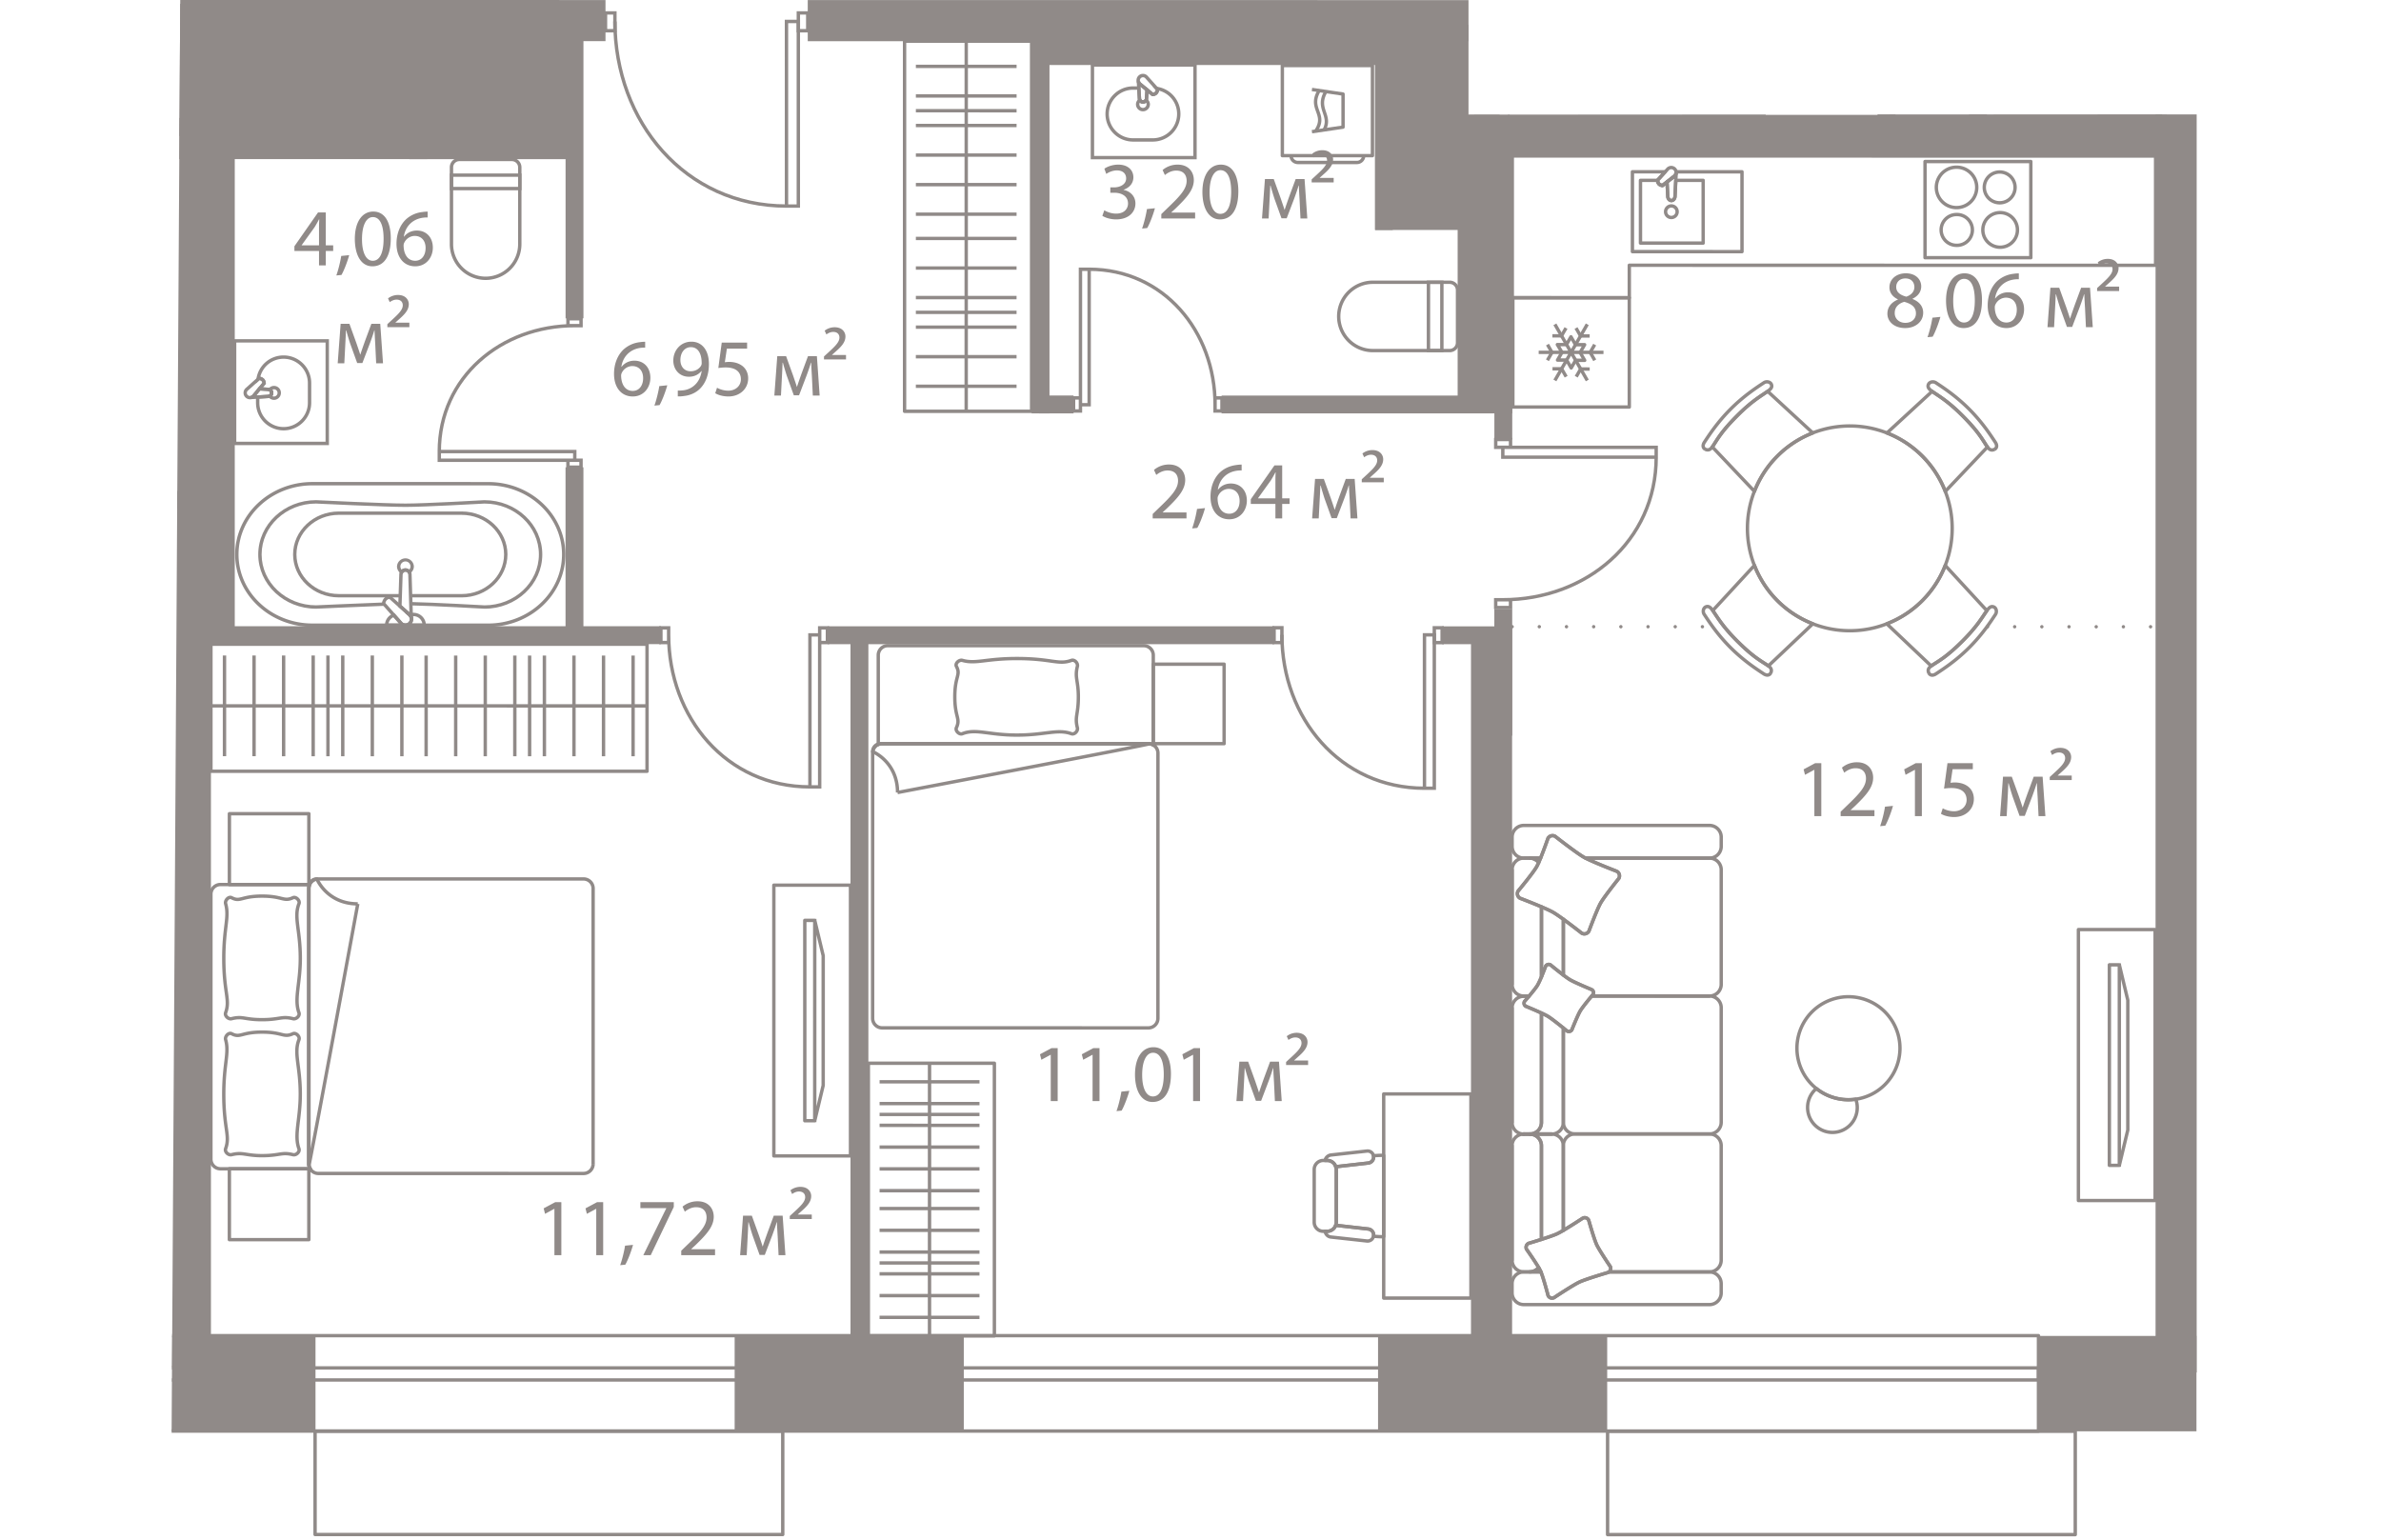 <svg version="1.1" xmlns="http://www.w3.org/2000/svg" xmlns:xlink="http://www.w3.org/1999/xlink" viewBox="346.761 146.654 150.031 113.287" width="883" height="571"><path d="m347.444 146.654-.683 113.287c50.01-.03 100.02-.058 150.031-.087l-.36-104.784-54.201.033v-8.441l-94.787-.008Z" fill="none"></path><path fill="none" d="m348.971 149.68-.008 95.258 69.295.006 25.964.002 50.54.004.008-87.994-50.54-.004v-7.265l-95.259-.008z"></path><clipPath id="a"><path d="m347.444 146.654-.683 113.287c50.01-.03 100.02-.058 150.031-.087l-.36-104.784-54.201.033v-8.441l-94.787-.008Z" fill="none"></path></clipPath><g clip-path="url(#a)"><g data-name="Окна" fill="none" stroke="#908a88" stroke-linecap="round" stroke-linejoin="round" stroke-width=".25"><path d="M23.826 244.93h460.343v7.02H23.826z"></path><path d="M23.826 247.302h460.343v.888H23.826zm333.539 4.656h34.41v7.604h-34.41zm95.1.008h34.41v7.604h-34.41z"></path></g><path fill="none" stroke="#908a88" stroke-dasharray="0 0 0 0 0 0 0 2" stroke-linecap="round" stroke-linejoin="round" stroke-width=".249" d="m480.416 192.769 12.338.001m-47.313-.004 14.962.001" data-name="Пунктир"></path><g data-name="СУ" fill="#908a88"><path d="M372.552 158.968v5.652a2.64 2.64 0 0 1-2.639 2.636 2.64 2.64 0 0 1-2.638-2.637v-5.652c0-.389.316-.704.703-.704h3.87c.388 0 .704.316.704.705Zm-5.027 5.651a2.39 2.39 0 0 0 2.387 2.387 2.39 2.39 0 0 0 2.39-2.386v-5.652a.454.454 0 0 0-.454-.455h-3.87a.454.454 0 0 0-.453.454v5.652Z"></path><path d="M372.552 159.416v1.238h-5.277v-1.238h5.277Zm-.25.988v-.738h-4.777v.737h4.776Zm69.247 7.597v3.87a.705.705 0 0 1-.705.703h-5.652a2.64 2.64 0 0 1-2.636-2.638 2.64 2.64 0 0 1 2.637-2.639h5.652c.389 0 .704.316.704.704Zm-8.743 1.933a2.39 2.39 0 0 0 2.386 2.39h5.652c.25 0 .455-.203.455-.454v-3.869a.455.455 0 0 0-.454-.453h-5.653a2.39 2.39 0 0 0-2.386 2.386Z"></path><path d="M440.396 167.297v5.277h-1.237v-5.277h1.237Zm-.25 5.027v-4.777h-.737v4.777h.736Zm-93.369-8.178-.001 12.936c0 3.132-2.392 5.681-5.332 5.68s-5.33-2.548-5.33-5.681l.002-12.936c0-3.134 2.39-5.682 5.33-5.682s5.331 2.55 5.33 5.683Zm-10.412 12.935c0 2.995 2.278 5.432 5.08 5.432 2.8 0 5.08-2.436 5.08-5.431l.002-12.936c0-2.996-2.28-5.433-5.08-5.433-2.802 0-5.081 2.437-5.081 5.432l-.001 12.936Z"></path><path d="M346.775 170.237c0 .17-.075.325-.21.438l-1.464 1.294-.053-.005a.726.726 0 0 1-.413-.184.617.617 0 0 1-.167-.406l-.001-.048 1.297-1.456a.568.568 0 0 1 .436-.209c.317 0 .575.259.575.576Zm-1.754 1.47 1.38-1.222a.32.32 0 0 0 .124-.248.325.325 0 0 0-.325-.326.316.316 0 0 0-.246.121l-1.232 1.383c.01.05.03.13.09.188a.45.45 0 0 0 .21.103Z"></path><path d="M346.776 168.724v3.017h-.125a.908.908 0 0 1-.854-.618l-.028-.079.632-.559a.32.32 0 0 0 .124-.248.325.325 0 0 0-.325-.326.32.32 0 0 0-.242.118l-.22.258v-.65c0-.504.41-.913.913-.913h.125Zm-.25 1.039v-.777a.664.664 0 0 0-.538.65v.068a.573.573 0 0 1 .538.06v-.001Zm0 1.716v-.77l-.462.408a.66.66 0 0 0 .462.362Zm29.257 15.971c0 2.94-2.55 5.33-5.682 5.33h-12.937c-3.133-.001-5.681-2.392-5.681-5.332s2.55-5.33 5.682-5.33l12.936.001c3.133 0 5.682 2.392 5.682 5.331Zm-24.05-.002c0 2.802 2.436 5.081 5.431 5.081l12.937.001c2.995 0 5.431-2.278 5.432-5.08s-2.437-5.08-5.432-5.08l-12.936-.002c-2.995 0-5.432 2.279-5.432 5.08Z"></path><path d="M374.083 187.45c0 2.202-1.908 3.994-4.254 3.993-.044-.002-3.72-.211-5.424-.244l.004-.25c1.71.033 5.39.242 5.427.244 2.201 0 3.997-1.678 3.997-3.743s-1.795-3.744-4.003-3.744c-.036.003-4.367.248-5.816.248-1.503 0-6.532-.246-6.583-.249-2.202 0-3.999 1.679-3.999 3.743s1.797 3.744 4.005 3.744c.025-.001 3.079-.14 4.975-.209l.01.25c-1.896.069-4.95.208-4.98.21-2.351 0-4.26-1.792-4.26-3.995s1.91-3.993 4.255-3.993c.057.003 5.08.249 6.577.25 1.44 0 5.765-.246 5.809-.249 2.353 0 4.26 1.792 4.26 3.994Z"></path><path d="M371.52 187.45c0 1.744-1.51 3.162-3.367 3.162h-3.765v-.25h3.765c1.72 0 3.118-1.306 3.118-2.912s-1.398-2.912-3.117-2.912l-9.043-.001c-1.719 0-3.116 1.306-3.116 2.912s1.397 2.912 3.115 2.912h4.527v.25h-4.527c-1.856 0-3.366-1.419-3.365-3.162s1.51-3.162 3.366-3.162h9.043c1.856 0 3.367 1.42 3.367 3.163Z"></path><path d="M364.634 188.334a.609.609 0 0 1-.286.511l-.102.067-.069-.1a.202.202 0 0 0-.163-.092.201.201 0 0 0-.164.092l-.07.1-.101-.067a.609.609 0 0 1-.286-.512.621.621 0 0 1 1.241 0Zm-.344.235a.347.347 0 0 0 .094-.235.37.37 0 0 0-.741 0c0 .087.033.169.094.235a.437.437 0 0 1 .553 0Zm.295 3.635a.577.577 0 0 1-.576.575.563.563 0 0 1-.438-.211l-1.294-1.463.005-.053a.715.715 0 0 1 .184-.413c.16-.16.38-.167.406-.168h.048l1.456 1.297a.565.565 0 0 1 .209.436Zm-2.046-1.18 1.222 1.38a.32.32 0 0 0 .248.125c.18 0 .326-.146.326-.325a.316.316 0 0 0-.121-.246l-1.383-1.232a.355.355 0 0 0-.188.09.435.435 0 0 0-.104.209Z"></path><path d="M365.521 192.655v.125h-3.016v-.125a.91.91 0 0 1 .617-.855l.08-.027.559.632a.32.32 0 0 0 .248.124c.18 0 .326-.146.326-.325a.315.315 0 0 0-.118-.242l-.26-.22h.652c.503 0 .912.41.912.913Zm-1.038-.125h.777a.664.664 0 0 0-.65-.538h-.067a.582.582 0 0 1-.06.538Zm-1.715 0h.77l-.41-.462a.66.66 0 0 0-.36.462Z"></path><path d="m364.568 192.132-.248.024a.322.322 0 0 0-.106-.198l-.734-.654.079-2.382a.455.455 0 0 1 .91.004l.1 3.206Zm-.835-.937.572.51-.086-2.775c0-.117-.092-.21-.205-.21s-.205.093-.205.206l-.076 2.27Zm-5.348-19.585v7.797h-7.067l.001-7.797h7.066Zm-.25 7.547v-7.297h-6.566v7.296h6.566Z"></path><path d="M357.083 174.838v1.452a2.036 2.036 0 0 1-2.034 2.033 2.036 2.036 0 0 1-2.033-2.034v-.537l.885-.054c.083 0 .143-.06.143-.135a.135.135 0 0 0-.135-.135l-.886-.056.463-.557a.242.242 0 0 0-.062-.125.311.311 0 0 0-.138-.07l-.291.264.05-.345a2.016 2.016 0 0 1 2.004-1.735c1.123 0 2.035.912 2.034 2.034Zm-3.817 1.451c0 .984.8 1.784 1.783 1.784s1.784-.8 1.784-1.784v-1.451c0-.984-.8-1.784-1.784-1.784-.817 0-1.51.544-1.715 1.32a.554.554 0 0 1 .267.14.51.51 0 0 1 .14.339v.046l-.212.254.387.025a.385.385 0 0 1-.008.77l-.642.039v.302Z"></path><path d="M354.853 175.563a.516.516 0 0 1-.516.515.508.508 0 0 1-.409-.214l-.086-.116.128-.068a.133.133 0 0 0 .001-.233l-.13-.068.087-.118a.51.51 0 0 1 .925.302Zm-.639.231c.033.02.074.034.123.034a.266.266 0 0 0 .266-.265.265.265 0 0 0-.266-.264.238.238 0 0 0-.122.033c.1.132.1.332 0 .462Z"></path><path d="M354.294 175.563a.386.386 0 0 1-.385.385l-1.263.076-.032-.247a.231.231 0 0 0 .134-.074l.472-.57.693.045c.21.002.381.174.381.385Zm-1.26.188.867-.053c.083 0 .143-.06.143-.135a.135.135 0 0 0-.135-.135h-.008l-.57-.036-.296.359Z"></path><path d="m353.74 174.899-.798.963a.475.475 0 1 1-.668-.669l.93-.836.054.005a.6.6 0 0 1 .343.151c.135.134.14.32.14.34v.046Zm-1.394.66c0 .127.103.23.23.23a.226.226 0 0 0 .172-.085l.738-.89a.242.242 0 0 0-.062-.124.307.307 0 0 0-.138-.07l-.85.763a.227.227 0 0 0-.09.176Zm69.886-24.249v7.067h-7.797l.001-7.067h7.796Zm-.25 6.817v-6.566l-7.296-.001v6.567h7.295Z"></path><path d="M421.038 155.041a2.036 2.036 0 0 1-2.034 2.034h-1.451c-1.122 0-2.034-.912-2.034-2.034s.912-2.034 2.034-2.034h.538l.053.886c0 .082.06.143.136.143.074 0 .134-.06.134-.135l.056-.886.558.462a.24.24 0 0 0 .124-.06.301.301 0 0 0 .07-.138l-.264-.293.345.051a2.016 2.016 0 0 1 1.735 2.004Zm-5.27 0c0 .983.801 1.784 1.785 1.784h1.45c.984 0 1.785-.8 1.785-1.784 0-.817-.544-1.51-1.32-1.715a.559.559 0 0 1-.139.268.516.516 0 0 1-.34.138h-.045l-.255-.21-.025.386v.001a.386.386 0 0 1-.77-.008l-.04-.643h-.301c-.983 0-1.784.8-1.784 1.783Z"></path><path d="M418.793 154.33a.515.515 0 1 1-1.03 0c0-.16.079-.31.215-.41l.116-.086.068.128a.132.132 0 0 0 .118.074.133.133 0 0 0 .116-.074l.068-.128.116.087c.136.1.213.25.213.408Zm-.78 0a.265.265 0 0 0 .53 0 .246.246 0 0 0-.033-.123.38.38 0 0 1-.462-.001.24.24 0 0 0-.034.123Z"></path><path d="m418.708 153.213-.044.692a.385.385 0 0 1-.77-.004l-.076-1.264.247-.032a.23.23 0 0 0 .073.135l.57.473Zm-.616-.186.052.866c0 .082.06.143.136.143.074 0 .134-.06.134-.135v-.008l.037-.569-.359-.297Z"></path><path d="m419.485 153.197-.005.054a.591.591 0 0 1-.15.342.52.52 0 0 1-.34.14h-.046l-.965-.8a.476.476 0 1 1 .67-.668l.836.932Zm-.457.28a.255.255 0 0 0 .125-.06.31.31 0 0 0 .069-.139l-.763-.85a.23.23 0 0 0-.176-.09.23.23 0 0 0-.23.23c0 .089.054.147.085.173l.89.736Z"></path></g><g data-name="Двери" fill="none" stroke="#908a88" stroke-miterlimit="10" stroke-width=".25"><path d="M379.426 148.232c-.001 7.376 5.17 13.583 12.624 13.583m0-13.583h.872v13.583h-.871z"></path><path d="M378.734 147.604h.692v1.311h-.692zm14.189.001h.691v1.311h-.691zm-16.45 23.01c-5.413 0-9.968 3.795-9.969 9.265m.001 0h9.968v.64h-9.968zm9.467-9.772h.962v.507h-.962zm-.002 10.412h.963v.508h-.962zm47.614-4.086c0-5.413-3.794-9.968-9.264-9.969m-.64.001h.64v9.967h-.64zm9.904 9.466h.508v.962h-.508zm-10.412 0h.507v.961h-.507zm-29.792 17.436c0 6.073 4.257 11.184 10.394 11.185m.001-11.184h.717v11.183h-.717zm-10.965-.517h.57v1.079h-.57zm11.683.001h.569v1.079h-.57zm34.009.513c-.001 6.128 4.295 11.285 10.489 11.286m0-11.286h.724v11.285h-.724z"></path><path d="M427.927 192.844h.575v1.09h-.575zm11.789.001h.574v1.09h-.574zm5.039-2.063c6.128 0 11.285-4.296 11.286-10.49m-11.286-.724h11.285v.724h-11.285zm-.522 11.214h1.09v.574h-1.09zm.001-11.789h1.09v.574h-1.09z"></path></g><path fill="#908a88" d="M436.154 148.481h8.367v14.279h-8.367zm36.18-6.051h20.924v14.28h-20.924zm-122.1 6.02h26.28v9.912h-26.28zm-34.088-1.797h31.298v10.014h-31.298z" data-name="Техзоны"></path><g data-name="Стены" fill="#908a88"><path d="M364.306 157.046h12.147v1.315h-12.147zm114.75-12.155h1.316v12.418h-1.316z"></path><path d="M375.796 149.17h1.315v20.91h-1.315zm-.003 31.87h1.316v12.374h-1.316zm-72.842 1.73h44.91v1.316h-44.91z"></path><path d="M347.77 192.732h35.04v1.315h-35.04zm47.319.004h32.838v1.315H395.09z"></path><path d="M396.76 193.647h1.316v52.665h-1.316zm13.325-45.697h1.316v29.123h-1.316zm25.261.003h1.315v15.62h-1.315z"></path><path d="M435.373 162.26h6.9v1.316h-6.9z"></path><path d="M441.432 162.256h3.088v13.864h-3.088z"></path><path d="M444.135 157.726h1.315v21.267h-1.315zm-.003 33.736h1.316v9.324h-1.316z"></path><path d="M440.29 192.738h4.247v1.315h-4.247zm-16.228-16.98h21.39v1.315h-21.39zm48.275-43.715h1.315v24.365h-1.315zm-61.695 43.713h2.53v1.315h-2.53zm-46.336-27.172h1.315v9.778h-1.315zm-16.534.104h3.683v45.358h-3.683z"></path><path d="M351.003 148.689h13.811v2.76h-13.811z"></path><path d="M329.084 146.655h49.65v3.025h-49.65zm-15.404 8.679h34.973v3.025H313.68zm79.934-8.674h50.67v3.025h-50.67z"></path><path d="M410.894 148.412h25.5v3.025h-25.5zm31.336 6.693h51.373v3.026h-51.372zm-95.552-8.17h3.025v100.303h-3.025z"></path><path d="M442.231 146.662h3.025v11.454h-3.025zm.183 46.104h3.025v55.5h-3.025zm50.369-178.781h3.025V247.64h-3.025z"></path><path d="M435.576 244.946h16.86v7.02h-16.86zm-47.34-.004h16.86v7.02h-16.86zm-47.7-.004h16.86v7.02h-16.86zm143.634.012h11.622v7.02H484.17zm-74.327-100.997h3.025v2.706h-3.025z"></path></g><g data-name="Мебель new" fill="none" stroke="#908a88" stroke-linejoin="round" stroke-width=".249"><path d="M487.107 215.05h5.644v19.94h-5.644z"></path><path d="M489.386 217.645h.732l.623 2.602v9.55l-.624 2.602h-.732l.001-14.754zm.732-.111-.001 14.971m-22.61-11.402a3.79 3.79 0 1 0 5.36 5.36 3.79 3.79 0 0 0-5.36-5.36"></path><path d="M467.716 226.85c.038-.037.08-.064.12-.097a3.78 3.78 0 0 0 2.89.777 1.824 1.824 0 0 1-3.01 1.906 1.828 1.828 0 0 1 0-2.585Zm-20.976-17.058h.793c-.047.116-.093.224-.137.323a.846.846 0 0 0-.657-.323Zm1.529 7.859a.26.26 0 0 0-.359.09s-.15.4-.31.785v-5.147c.342.146.658.289.84.392.182.103.468.302.77.52v4.105c-.435-.329-.941-.745-.941-.745Zm-2.829-6.997v8.426-8.426Z"></path><path d="M447.396 210.115a3.904 3.904 0 0 1-.151.312c-.276.486-1.367 1.792-1.367 1.792a.385.385 0 0 0 .145.525s.851.325 1.577.635v5.147a5.787 5.787 0 0 1-.29.619c-.107.18-.388.524-.618.797h-.392a.862.862 0 0 1-.86-.862v-8.426c0-.476.386-.862.86-.862h.44c.268 0 .498.13.656.323Z"></path><path d="M460.825 208.251v.68a.862.862 0 0 1-.862.862h-9.116l-.117-.06c-.567-.322-2.125-1.543-2.125-1.543a.386.386 0 0 0-.526.146s-.283.812-.546 1.456h-1.232a.861.861 0 0 1-.86-.862v-.68c0-.476.385-.862.86-.862l13.663.001c.475 0 .861.386.861.862Zm-8.16 31.598s-.803-1.183-1.003-1.61c-.197-.426-.586-1.802-.586-1.802a.324.324 0 0 0-.431-.157s-.829.548-1.437.905v-6.237a.861.861 0 0 1 .86-.86l9.894.001c.476 0 .861.386.861.862v8.427a.862.862 0 0 1-.862.861h-7.398a.32.32 0 0 0 .102-.39Z"></path><path d="M450.069 230.088a.861.861 0 0 1-.86-.858v-6.937l.27.22a.26.26 0 0 0 .358-.09s.425-1.068.62-1.392c.152-.255.636-.844.84-1.089l8.665.001.01-.002a.86.86 0 0 1 .852.86v8.427a.862.862 0 0 1-.862.861h-9.893Zm0 .001h9.893-9.893zm1.231-10.15.092-.11a.26.26 0 0 0-.09-.359s-1.24-.511-1.619-.738a6.328 6.328 0 0 1-.473-.335v-4.105c.638.463 1.353 1.025 1.353 1.025.186.106.42.04.526-.144 0 0 .59-1.591.864-2.076.275-.485 1.337-1.807 1.337-1.807a.386.386 0 0 0-.145-.526s-1.637-.63-2.298-.972l9.116.001c.476 0 .862.386.862.862v8.426a.86.86 0 0 1-.854.86l-.009-.002H451.3Zm-2.09-1.542v-4.105 4.105z"></path><path d="m451.297 219.942.003-.003h8.662l.01.002-.01.002h-8.665zm-2.903 10.156a.856.856 0 0 1 .814.85v6.237a5.74 5.74 0 0 1-.453.248c-.235.11-.715.272-1.158.413l.001-6.896a.852.852 0 0 0-.767-.843h1.516c.017 0 .03-.008.047-.01Zm-1.003 9.819c.056.095.105.182.136.248l.03.073h-.82c.267 0 .497-.13.654-.32Zm-1.953-8.967v8.426-8.426Zm3.77-.002v6.237-6.237zm.001-8.655v6.954a.854.854 0 0 1-.815.85c-.016 0-.03-.009-.047-.009h-1.516a.85.85 0 0 0 .767-.842v-8.052c.192.089.363.173.468.236.257.154.81.593 1.143.863Zm-3.769-1.474-.002 8.427v-8.427h.001Z"></path><path d="M448.394 230.098c-.016 0-.03.01-.047.01h-1.516c-.016-.003-.03-.01-.047-.01.017-.001.03-.008.047-.01h1.516c.017 0 .03.009.047.01Zm-2.142 0zm.193-9.404s.65.267 1.154.5v8.052a.851.851 0 0 1-.768.842h-.532c-.017 0-.03.009-.047.01a.856.856 0 0 1-.814-.852l.001-8.427a.86.86 0 0 1 .86-.86h.38c-.179.21-.324.376-.324.376a.262.262 0 0 0 .09.359Z"></path><path d="M446.737 230.088h.094c-.016.002-.03.009-.047.01-.016-.001-.03-.01-.047-.01Zm-.485.01c.016-.001.03-.01.047-.01-.017 0-.03.009-.047.01Zm-.814 9.278v-8.426c0-.46.362-.827.814-.852.016 0 .03.009.047.009h.532c.43.049.767.4.767.843v6.896c-.495.159-.942.29-.942.29a.325.325 0 0 0-.157.433s.59.833.892 1.348a.846.846 0 0 1-.654.321h-.439a.861.861 0 0 1-.86-.862Z"></path><path d="M446.299 230.107c-.017 0-.03-.008-.047-.01.017.002.03.01.047.01Zm.531 0h-.093c.017 0 .03-.008.047-.01.017.002.03.008.047.01Z"></path><path d="M446.737 230.107h-.438c-.017 0-.03-.008-.047-.01.017 0 .03-.009.047-.009h.438c.017 0 .03.009.047.01-.016 0-.03.01-.047.01Zm1.782 12.031s1.39-.926 1.887-1.158c.499-.231 2.1-.7 2.1-.7.021-.01.035-.026.053-.038h7.402a.86.86 0 0 1 .861.86v.682a.862.862 0 0 1-.861.862l-13.663-.001a.861.861 0 0 1-.86-.862v-.681a.86.86 0 0 1 .86-.861h1.26c.202.488.53 1.739.53 1.739a.325.325 0 0 0 .43.158Zm4.626-31.374s-1.847-.71-2.415-1.032c-.567-.321-2.125-1.542-2.125-1.542a.386.386 0 0 0-.526.146s-.559 1.606-.834 2.091c-.276.486-1.367 1.792-1.367 1.792a.385.385 0 0 0 .145.525s1.85.705 2.417 1.027c.568.322 2.123 1.546 2.123 1.546.186.106.42.04.526-.144 0 0 .59-1.591.864-2.076.275-.485 1.338-1.807 1.338-1.807a.386.386 0 0 0-.146-.526m-1.843 8.706s-1.24-.511-1.619-.738c-.38-.228-1.414-1.08-1.414-1.08a.261.261 0 0 0-.359.09s-.405 1.079-.6 1.403c-.194.325-.955 1.19-.955 1.19a.262.262 0 0 0 .09.359s1.241.508 1.62.736c.38.227 1.413 1.083 1.413 1.083a.26.26 0 0 0 .359-.09s.425-1.068.62-1.392c.194-.325.935-1.203.935-1.203a.26.26 0 0 0-.09-.358"></path><path d="M450.645 236.28s-1.392.92-1.89 1.153c-.499.232-2.099.704-2.099.704a.325.325 0 0 0-.157.432s.83 1.17 1.028 1.596c.198.426.56 1.815.56 1.815a.325.325 0 0 0 .432.158s1.39-.926 1.887-1.158c.499-.231 2.1-.7 2.1-.7a.324.324 0 0 0 .159-.431s-.803-1.183-1.003-1.61c-.197-.426-.586-1.802-.586-1.802a.324.324 0 0 0-.431-.157m-100.943-42.224h32.088v9.347h-32.088zm0 4.535 32.088.003m-1.026-3.706-.001 7.411m-2.174-7.411-.001 7.411m-2.175-7.411v7.41m-2.175-7.41v7.41m-2.175-7.41-.001 7.41m-2.174-7.411-.001 7.411m-2.175-7.411v7.411m-2.175-7.411v7.41m7.613-7.409v7.41m-9.398-7.411v7.41m-2.175-7.41v7.41m-2.175-7.411v7.411m-2.176-7.411v7.411m-2.175-7.411v7.411m-2.175-7.411v7.41m-2.175-7.41v7.41m7.613-7.41v7.411m-7.254 30.356h5.847v5.213h-5.847zm.002-26.126h5.847v5.213h-5.847zm26.76 25.766.002-20.263a.704.704 0 0 0-.704-.703l-19.508-.002a.704.704 0 0 0-.704.704l-.001 20.263c0 .389.315.704.704.704l19.508.001a.704.704 0 0 0 .703-.704"></path><path d="M356.907 232.292c0 .135.048.254.114.36h-6.617a.704.704 0 0 1-.704-.703l.001-19.508c0-.389.316-.704.704-.704h6.57a.692.692 0 0 0-.066.292l-.002 20.263Z"></path><path d="M360.507 213.159c-2.268 0-3.01-1.834-3.01-1.834a.59.59 0 0 0-.588.59l-.002 20.491c0 .326 3.6-19.247 3.6-19.247m-4.327-.013c-.395 1.002.098 1.917.098 4.011 0 1.878-.468 2.995-.099 4.011.083.23-.204.5-.44.44-.834-.208-.953.072-2.276.072s-1.396-.28-2.24-.072c-.236.059-.523-.211-.44-.44.349-.97-.135-1.426-.135-4.011 0-2.302.417-3.01.135-4.011-.066-.235.225-.553.44-.44.652.34.694-.118 2.24-.118 1.532 0 1.574.437 2.277.118.22-.1.53.214.44.44m0 10.006c-.396 1.001.097 1.917.097 4.01 0 1.879-.467 2.996-.099 4.012.083.229-.204.5-.44.44-.833-.209-.953.072-2.276.072-1.214 0-1.396-.28-2.24-.072-.236.058-.523-.211-.44-.44.349-.97-.135-1.427-.135-4.012 0-2.302.417-3.009.136-4.01-.067-.235.224-.553.44-.44.651.34.694-.118 2.24-.118 1.53 0 1.573.437 2.276.118.221-.1.53.214.44.44m75.658 8.888h-.293a.666.666 0 0 0-.666.666v3.879c0 .368.298.666.666.666h.293a.666.666 0 0 0 .666-.666v-3.88a.666.666 0 0 0-.666-.666"></path><path d="m432.462 232.501 2.393-.272a.443.443 0 1 0-.096-.882l-2.653.291a.511.511 0 0 0-.429.401h.16c.296 0 .538.196.625.462Zm2.786 5.071a.444.444 0 0 0-.394-.49l-2.396-.272a.661.661 0 0 1-.621.441h-.164c.044.215.208.399.433.423l2.652.291a.444.444 0 0 0 .49-.393Z"></path><path d="M435.991 237.635v-5.958c-.047-.003-.084-.015-.135-.015a7.28 7.28 0 0 0-.622.034c.004.016.013.029.014.045a.443.443 0 0 1-.393.488l-2.393.272a.65.65 0 0 1 .041.205v3.879c0 .08-.02.154-.045.225l2.396.272c.244.027.42.246.394.49-.002.015-.01.027-.013.042.225.02.44.036.62.036.051 0 .088-.012.136-.015Z"></path><path d="M435.991 227.146h6.419v15.02h-6.419zm-44.871-15.363h5.64v19.922h-5.64z"></path><path d="M393.398 214.375h.732l.622 2.6-.001 9.542-.623 2.6h-.731l.001-14.742zm.732-.11-.002 14.958m6.61-79.539h9.347v27.233h-9.347zm4.535 27.233.003-27.233m-3.706 1.854h7.411m-7.411 2.175h7.411m-7.411 2.176h7.41m-7.41 2.175h7.41m-7.41 2.175h7.41m-7.41 2.175h7.41m-7.41-7.614 7.41.001m-7.41 9.398h7.41m-7.411 2.175h7.41m-7.41 2.176h7.41m-7.41 2.175h7.41m-7.411 2.175h7.411m-7.411 2.175h7.411m-7.41-5.438h7.41m-10.904 55.249h9.272v20.056h-9.272zm4.499 20.056.002-20.056m-3.676 1.365h7.352m-7.352 1.602h7.352m-7.352 1.602 7.352.001m-7.352 1.601h7.351m-7.351 1.603h7.351m-7.352 1.601h7.352m-7.351-5.607h7.352m-7.353 6.922h7.352m-7.352 1.602h7.352m-7.352 1.602h7.352m-7.353 1.602h7.353m-7.353 1.602h7.353m-7.353 1.602h7.352m-7.351-4.006 7.352.001m12.787-44.057h5.213v5.847h-5.213zm-.363 26.761-19.584-.001a.704.704 0 0 1-.703-.704l.002-19.508c0-.388.315-.703.703-.703l19.584.001c.389 0 .704.315.704.704l-.002 19.508a.704.704 0 0 1-.704.703"></path><path d="M418.677 201.37c.135 0 .254.048.36.114l.001-6.617a.704.704 0 0 0-.703-.704l-18.828-.002a.704.704 0 0 0-.704.704v6.57a.692.692 0 0 1 .29-.066l19.584.001Z"></path><path d="M400.222 204.967c0-2.268-1.832-3.01-1.832-3.01a.59.59 0 0 1 .59-.588l19.811.002c.326 0-18.569 3.596-18.569 3.596m4.768-4.327c1.003-.395 1.918.1 4.012.1s2.995-.468 4.011-.099c.23.083.5-.204.44-.44-.208-.834.072-.953.072-2.276 0-1.214-.28-1.396-.071-2.24.058-.236-.211-.523-.44-.44-.97.349-1.427-.135-4.012-.136-2.302 0-3.009.416-4.01.135-.235-.066-.553.224-.44.44.34.652-.118.694-.118 2.24 0 1.531.436 1.573.117 2.277-.1.22.214.529.44.44m23.543-49.165h6.63v6.63h-6.63zm.64 6.63h5.348a.503.503 0 0 1-.502.503h-4.343a.503.503 0 0 1-.503-.503"></path><path d="m430.712 156.344 2.289-.336v-2.433l-2.289-.337"></path><path d="M431.235 153.33c-.8 1.36.626 1.704-.246 2.966m.751-2.906c-.753 1.28.456 1.72-.131 2.823m38.681 21.784a7.532 7.532 0 1 0-.005 15.065 7.532 7.532 0 0 0 .005-15.065m-10.643 1.713c.248.111.4.024.59-.265.337-.513.632-1.072 1.775-2.214 1.064-1.064 1.714-1.424 2.215-1.774.263-.185.372-.326.288-.524-.088-.194-.368-.238-.546-.12-.456.304-1.425.914-2.443 1.932-1.014 1.012-1.628 1.983-1.933 2.44-.12.18-.155.4.054.525"></path><path d="m463.27 182.808-3.103-3.274c.021-.028.042-.05.063-.083.338-.514.633-1.072 1.776-2.214 1.064-1.064 1.714-1.425 2.215-1.775l.022-.017 3.324 3.066a7.544 7.544 0 0 0-4.297 4.297Zm12.834 13.372c-.111-.249-.024-.401.265-.59.514-.337 1.073-.632 2.215-1.774 1.065-1.063 1.426-1.713 1.777-2.214.184-.262.325-.371.524-.287.193.088.238.368.12.546-.305.456-.916 1.424-1.935 2.442-1.013 1.012-1.984 1.626-2.442 1.93-.179.12-.399.156-.524-.054"></path><path d="m473.009 192.554 3.272 3.105c.028-.021.049-.041.082-.063.514-.338 1.073-.632 2.215-1.774 1.065-1.064 1.426-1.713 1.777-2.214l.017-.022-3.064-3.326a7.544 7.544 0 0 1-4.3 4.294Zm-8.541 3.621c.111-.248.025-.4-.265-.59-.513-.337-1.072-.633-2.213-1.775-1.065-1.064-1.425-1.714-1.775-2.215-.185-.263-.326-.372-.524-.288-.194.088-.238.367-.12.546.304.456.914 1.425 1.932 2.443 1.013 1.013 1.984 1.628 2.44 1.932.18.12.4.156.525-.053"></path><path d="m467.566 192.552-3.274 3.102c-.028-.02-.05-.04-.083-.063-.513-.337-1.072-.633-2.214-1.775-1.064-1.065-1.424-1.714-1.775-2.215-.005-.009-.01-.014-.017-.022l3.067-3.325a7.544 7.544 0 0 0 4.296 4.298Zm13.372-12.835c-.249.112-.401.025-.59-.264-.337-.514-.632-1.073-1.774-2.215-1.063-1.066-1.713-1.426-2.214-1.777-.262-.185-.371-.326-.287-.524.088-.194.368-.238.546-.12.456.305 1.424.916 2.442 1.934 1.012 1.014 1.626 1.985 1.93 2.443.12.178.156.399-.053.523"></path><path d="m477.312 182.813 3.105-3.272c-.02-.028-.041-.05-.063-.082-.337-.514-.632-1.073-1.774-2.216-1.063-1.065-1.713-1.426-2.214-1.776l-.022-.017-3.326 3.063a7.544 7.544 0 0 1 4.294 4.3Zm-1.491-24.274h7.784v7.076h-7.784z"></path><path d="M481.348 162.298a1.273 1.273 0 1 1 0 2.547 1.273 1.273 0 0 1 0-2.547m-3.208.142a1.133 1.133 0 1 1-.001 2.265 1.133 1.133 0 0 1 .001-2.266m0-3.483a1.486 1.486 0 1 0 0 2.973 1.486 1.486 0 0 0 0-2.973m3.208.354a1.133 1.133 0 1 0 0 2.265 1.133 1.133 0 0 0 0-2.265m-35.853 9.251h8.567v8.042h-8.567zm3.092 6.085 2.384-4.13m0 4.131-2.384-4.13m-1.192 2.064h4.768"></path><path d="m449.416 174.371-.335-.58h-.67m2.736-2.418h-.67l-.335-.581m1.374 1.218-.33.574.334.58m-3.477-1.154.331.573-.335.58m3.11.644-.664-.002-.327.565m.287-1.78.33-.574h-.669l-.335-.58-.331.572h-.671l.34.573-.327.566h.67l.336.58.326-.565.666.007-.335-.58zm-1.04-1.8-.331.574h-.67m9.104-12.02c0-.2-.163-.362-.363-.363a.357.357 0 0 0-.275.134l-.737.81s.016.167.12.27a.407.407 0 0 0 .256.105l.865-.68a.357.357 0 0 0 .134-.276"></path><path d="m454.291 165.168 8.063.001v-5.874h-4.856c.002.016.01.031.01.049 0 .113-.054.21-.134.275l-.865.68s-.153 0-.256-.104a.49.49 0 0 1-.12-.27l.574-.63-2.415-.001v5.874Z"></path><path d="M454.885 164.538h4.613v-4.613h-2.014l-.059 1.163c0 .177-.119.321-.265.321-.147 0-.266-.144-.266-.32l-.055-1.048-.33.259s-.153-.002-.256-.105a.491.491 0 0 1-.12-.27h-1.248v4.613Z"></path><path d="m456.839 160.04.055 1.048c0 .177.12.321.266.321.146 0 .265-.144.265-.32l.083-1.648c0-.022-.007-.04-.009-.061a.359.359 0 0 1-.125.24l-.535.42Zm.743 2.192a.424.424 0 1 1-.85 0 .424.424 0 0 1 .85 0"></path><path d="M445.453 166.17v2.39l8.61.001v-2.39l38.723.004v-8.042l-38.723-.003-8.61-.001v8.042zm-.196-19.507h18.719v8.447h-18.72zm-.001 4.099 18.72.002m-.608-3.349v6.697m-1.952-6.697v6.697m-1.951-6.698v6.698m-1.602-6.698v6.698m-1.952-6.698v6.698m-1.951-6.698v6.698m-1.953-6.698v6.698m-1.951-6.698v6.697m-1.952-6.698v6.698m-1.952-6.698v6.698m6.832-6.697-.001 6.698m12.188-6.412h6.63v6.63h-6.63zm.641 0h5.348a.503.503 0 0 0-.503-.502h-4.342a.503.503 0 0 0-.503.502"></path><path d="m467.35 149.462 2.288.337v2.432l-2.289.338"></path><path d="M467.872 152.475c-.8-1.358.626-1.703-.246-2.965m.751 2.907c-.753-1.28.457-1.721-.13-2.823"></path></g><path d="M374.975 235.6h-.012l-.678.366-.101-.402.851-.456h.45v3.899h-.51V235.6Zm3.078 0h-.012l-.678.366-.101-.402.851-.456h.45v3.899h-.51V235.6Zm1.759 4.144c.132-.354.294-.995.36-1.434l.587-.06c-.138.51-.401 1.177-.57 1.458l-.377.036Zm3.946-4.636v.349l-1.696 3.55h-.546l1.69-3.449v-.011H381.3v-.439h2.458Zm.548 3.899v-.325l.413-.4c.996-.948 1.445-1.452 1.451-2.04 0-.396-.191-.762-.773-.762-.354 0-.648.18-.827.33l-.168-.372a1.71 1.71 0 0 1 1.103-.395c.839 0 1.193.575 1.193 1.133 0 .72-.522 1.301-1.343 2.092l-.312.288v.012h1.751v.439h-2.488Zm4.548-2.903h.647l.527 1.463c.073.216.199.57.264.798h.013c.065-.216.227-.678.342-.996l.467-1.265h.654l.204 2.903h-.504l-.066-1.386c-.018-.312-.042-.684-.054-1.037h-.018c-.078.263-.156.498-.318.941l-.558 1.463h-.384l-.515-1.433c-.09-.276-.216-.696-.288-.965h-.024c-.011.341-.03.725-.048 1.044l-.072 1.373h-.485l.216-2.903Zm3.437.024.378-.348c.498-.456.756-.737.756-1.043 0-.228-.144-.414-.456-.414-.21 0-.39.102-.503.186l-.126-.276c.161-.132.432-.252.731-.252.564 0 .797.36.797.678 0 .455-.341.785-.797 1.182l-.186.167v.012h1.025v.33h-1.619v-.222Zm19.202-11.864h-.011l-.678.366-.103-.402.852-.456h.45v3.899h-.51v-3.407Zm3.078 0h-.011l-.678.366-.103-.402.852-.456h.45v3.899h-.51v-3.407Zm1.759 4.144c.132-.354.293-.995.36-1.434l.588-.06c-.14.51-.403 1.177-.57 1.458l-.378.036Zm4.006-2.728c0 1.325-.491 2.056-1.354 2.056-.762 0-1.278-.714-1.29-2.003 0-1.306.564-2.027 1.355-2.027.821 0 1.29.732 1.29 1.973Zm-2.116.06c0 1.013.311 1.589.79 1.589.541 0 .799-.631.799-1.625 0-.96-.246-1.59-.792-1.59-.461 0-.797.565-.797 1.625Zm3.749-1.476h-.012l-.678.366-.102-.402.851-.456h.45v3.899h-.51v-3.407Zm3.402.504h.648l.528 1.463c.071.216.197.57.264.797h.011c.067-.215.229-.678.342-.995l.468-1.265h.654l.203 2.903h-.503l-.066-1.386c-.017-.312-.042-.684-.054-1.038h-.018c-.078.265-.155.498-.318.942l-.557 1.463h-.384l-.516-1.432c-.09-.277-.215-.697-.288-.966h-.024c-.012.341-.03.725-.048 1.044l-.071 1.373h-.487l.216-2.903Zm3.439.024.378-.348c.497-.456.756-.738.756-1.043 0-.228-.145-.414-.457-.414-.21 0-.39.102-.503.186l-.126-.276c.162-.133.431-.252.731-.252.564 0 .798.36.798.678 0 .455-.342.785-.798 1.182l-.186.167v.012h1.026v.33h-1.62v-.222Zm38.87-21.494h-.012l-.678.366-.102-.401.851-.457h.45v3.898h-.51v-3.406Zm1.932 3.406v-.323l.415-.403c.995-.947 1.445-1.45 1.45-2.039 0-.395-.192-.76-.773-.76-.354 0-.648.18-.828.329l-.168-.371a1.71 1.71 0 0 1 1.104-.397c.84 0 1.193.576 1.193 1.134 0 .72-.521 1.3-1.343 2.093l-.312.288v.011h1.75v.438h-2.488Zm2.905.738a8.71 8.71 0 0 0 .36-1.433l.587-.06c-.139.509-.402 1.175-.57 1.457l-.377.036Zm2.56-4.144h-.011l-.678.366-.102-.401.852-.457h.45v3.898h-.51v-3.406Zm4.26-.048h-1.487l-.15 1.002c.09-.013.173-.025.318-.025.3 0 .6.067.839.21.306.174.557.51.557 1.002 0 .761-.605 1.331-1.45 1.331-.427 0-.786-.12-.972-.24l.132-.401c.162.095.48.216.833.216.498 0 .924-.325.924-.846-.006-.504-.342-.863-1.121-.863-.223 0-.397.023-.54.042l.252-1.872h1.865v.444Zm2.221.552h.647l.529 1.462c.07.217.197.57.263.798h.012c.066-.216.228-.677.342-.995l.468-1.265h.654l.203 2.902h-.503l-.066-1.385c-.018-.312-.042-.683-.054-1.038h-.019c-.078.265-.155.498-.317.942l-.558 1.463h-.383l-.516-1.433c-.09-.276-.216-.696-.288-.965h-.025c-.011.342-.029.725-.047 1.043l-.072 1.373h-.486l.216-2.902Zm3.438.024.378-.348c.497-.456.756-.738.756-1.044 0-.227-.144-.414-.456-.414-.21 0-.39.103-.504.187l-.126-.277a1.2 1.2 0 0 1 .732-.251c.563 0 .797.36.797.677 0 .456-.341.786-.797 1.182l-.186.168v.012h1.025v.33h-1.619v-.222Zm-11.944-34.089c0-.492.294-.84.774-1.044l-.006-.017c-.432-.205-.618-.54-.618-.876 0-.618.522-1.038 1.205-1.038.756 0 1.134.474 1.134.96 0 .33-.162.683-.641.912v.017c.485.193.785.534.785 1.008 0 .678-.581 1.133-1.325 1.133-.816 0-1.308-.486-1.308-1.055Zm2.1-.024c0-.474-.33-.701-.858-.852-.456.132-.702.432-.702.804-.018.395.282.743.78.743.473 0 .78-.294.78-.695Zm-1.452-1.95c0 .39.294.6.744.72.335-.114.593-.353.593-.707 0-.312-.185-.636-.659-.636-.438 0-.678.288-.678.623Zm2.304 3.701a8.51 8.51 0 0 0 .36-1.434l.588-.06c-.138.51-.402 1.176-.57 1.458l-.378.036Zm4.006-2.729c0 1.325-.491 2.057-1.355 2.057-.761 0-1.277-.713-1.289-2.003 0-1.307.564-2.026 1.356-2.026.821 0 1.289.73 1.289 1.972Zm-2.116.06c0 1.013.311 1.59.792 1.59.539 0 .797-.63.797-1.625 0-.96-.246-1.59-.791-1.59-.462 0-.798.564-.798 1.625Zm4.829-1.595c-.108-.006-.246 0-.396.024-.827.138-1.265.744-1.355 1.385h.018c.186-.246.51-.449.942-.449.69 0 1.175.497 1.175 1.259 0 .714-.486 1.373-1.295 1.373-.834 0-1.38-.648-1.38-1.661 0-.768.276-1.373.66-1.757a2.124 2.124 0 0 1 1.247-.575 2.49 2.49 0 0 1 .384-.03v.431Zm-.15 2.249c0-.558-.318-.894-.803-.894a.868.868 0 0 0-.756.48.45.45 0 0 0-.06.234c.012.642.306 1.116.858 1.116.456 0 .761-.378.761-.936Zm2.473-1.625h.648l.527 1.463c.072.216.198.57.264.798h.012c.066-.216.228-.678.342-.996l.468-1.265h.653l.204 2.902h-.504l-.066-1.385c-.018-.312-.042-.684-.054-1.037h-.017c-.078.263-.157.498-.319.94l-.557 1.464h-.384l-.516-1.433c-.09-.276-.216-.696-.288-.966h-.023c-.012.342-.03.726-.048 1.044l-.072 1.373h-.486l.216-2.902Zm3.438.023.378-.347c.498-.456.755-.737.755-1.043 0-.229-.143-.414-.456-.414-.21 0-.39.101-.503.185l-.126-.275a1.2 1.2 0 0 1 .732-.252c.563 0 .797.36.797.678 0 .455-.342.785-.797 1.181l-.187.167v.013h1.026v.33h-1.62v-.223Zm-130.83-1.665v-1.061h-1.81v-.348l1.738-2.489h.57v2.423h.545v.414h-.544v1.061h-.499Zm0-1.475v-1.3c0-.205.006-.41.018-.613h-.018a9.8 9.8 0 0 1-.324.576l-.953 1.325v.012h1.277Zm1.274 2.213c.132-.354.293-.995.36-1.434l.587-.06c-.138.51-.402 1.176-.57 1.458l-.377.036Zm4.006-2.729c0 1.325-.492 2.057-1.356 2.057-.761 0-1.277-.713-1.289-2.003 0-1.307.565-2.026 1.356-2.026.821 0 1.289.731 1.289 1.972Zm-2.117.06c0 1.013.312 1.59.792 1.59.54 0 .797-.63.797-1.625 0-.96-.246-1.59-.792-1.59-.461 0-.797.564-.797 1.625Zm4.83-1.595c-.109-.006-.246 0-.397.024-.827.138-1.265.744-1.355 1.385h.018c.186-.246.51-.449.942-.449.69 0 1.174.497 1.174 1.259 0 .714-.485 1.373-1.294 1.373-.834 0-1.38-.648-1.38-1.661 0-.768.276-1.373.66-1.757a2.118 2.118 0 0 1 1.247-.575c.156-.025.289-.03.385-.03v.431Zm-.15 2.25c0-.559-.32-.894-.804-.894a.866.866 0 0 0-.755.479.44.44 0 0 0-.06.234c.01.642.305 1.116.857 1.116.456 0 .761-.378.761-.936Zm-6.252 5.574h.648l.527 1.463c.072.216.198.57.264.798h.012c.066-.216.228-.678.342-.996l.468-1.265h.654l.203 2.903h-.503l-.067-1.386c-.017-.312-.04-.684-.053-1.037h-.018c-.078.263-.155.498-.318.941l-.558 1.463h-.383l-.516-1.433c-.09-.276-.216-.696-.289-.965h-.023c-.012.341-.03.725-.048 1.044l-.071 1.373h-.487l.216-2.903Zm3.439.024.377-.348c.498-.456.756-.737.756-1.043 0-.228-.144-.414-.456-.414-.21 0-.39.102-.503.186l-.126-.276c.16-.132.431-.252.731-.252.564 0 .797.36.797.678 0 .455-.342.785-.797 1.182l-.185.167v.012h1.025v.33h-1.62v-.222Zm52.75-8.379c.15.096.498.246.863.246.678 0 .888-.432.882-.756-.006-.546-.498-.78-1.008-.78h-.294v-.395h.294c.384 0 .87-.198.87-.66 0-.311-.198-.588-.683-.588-.313 0-.613.139-.78.258l-.138-.384c.204-.15.6-.3 1.02-.3.767 0 1.114.456 1.114.93 0 .402-.239.744-.72.918v.012c.481.095.87.456.87 1 0 .625-.486 1.17-1.421 1.17-.438 0-.821-.137-1.013-.263l.144-.408Zm2.778 1.344c.132-.355.294-.997.36-1.434l.587-.06c-.137.51-.401 1.175-.569 1.457l-.378.037Zm1.416-.739v-.323l.413-.402c.996-.948 1.446-1.451 1.451-2.04 0-.395-.191-.76-.773-.76-.354 0-.648.18-.827.329l-.168-.371c.27-.229.653-.397 1.103-.397.84 0 1.194.577 1.194 1.134 0 .72-.523 1.301-1.344 2.093l-.312.288v.012h1.751v.437h-2.488Zm5.668-1.99c0 1.325-.491 2.057-1.354 2.057-.762 0-1.278-.714-1.29-2.003 0-1.308.564-2.028 1.355-2.028.821 0 1.29.732 1.29 1.974Zm-2.116.06c0 1.013.311 1.588.79 1.588.54 0 .799-.63.799-1.625 0-.958-.246-1.588-.792-1.588-.461 0-.797.563-.797 1.625Zm4.073-.972h.648l.528 1.463c.071.217.197.57.264.798h.011c.067-.216.229-.678.342-.995l.468-1.266h.654l.203 2.902h-.503l-.066-1.384c-.018-.313-.042-.684-.054-1.039h-.018c-.078.265-.156.498-.318.943l-.557 1.463h-.384l-.516-1.434c-.09-.275-.216-.695-.288-.965h-.024c-.012.342-.03.726-.048 1.043l-.071 1.373h-.487l.216-2.902Zm3.439.024.378-.347c.497-.456.755-.739.755-1.044 0-.228-.144-.414-.456-.414-.21 0-.39.102-.504.186l-.126-.276a1.2 1.2 0 0 1 .732-.252c.563 0 .798.36.798.678 0 .456-.342.786-.798 1.181l-.186.168v.012h1.026v.33h-1.62v-.222Zm-49.04 12.381c-.108-.007-.247 0-.396.024-.827.137-1.266.744-1.355 1.385h.018c.186-.246.51-.45.942-.45.689 0 1.174.498 1.174 1.26 0 .713-.485 1.373-1.295 1.373-.834 0-1.379-.647-1.379-1.661 0-.768.276-1.373.66-1.757a2.125 2.125 0 0 1 1.247-.576 2.62 2.62 0 0 1 .384-.03v.432Zm-.15 2.248c0-.557-.318-.893-.804-.893a.869.869 0 0 0-.755.48.446.446 0 0 0-.06.234c.012.641.306 1.115.857 1.115.456 0 .762-.378.762-.936Zm.829 2.016c.132-.355.294-.996.36-1.434l.588-.06c-.138.51-.402 1.176-.57 1.458l-.378.036Zm1.722-1.11c.113.012.246 0 .426-.018a1.47 1.47 0 0 0 .815-.378c.258-.233.443-.575.516-1.037h-.018c-.217.264-.528.42-.918.42-.701 0-1.151-.528-1.151-1.194 0-.738.534-1.385 1.33-1.385.799 0 1.29.647 1.29 1.643 0 .858-.287 1.457-.671 1.83-.3.293-.714.473-1.134.52-.191.031-.36.037-.485.031v-.432Zm.191-2.243c0 .486.294.827.75.827.354 0 .63-.173.768-.407a.347.347 0 0 0 .048-.192c0-.665-.246-1.175-.798-1.175-.45 0-.768.396-.768.947Zm4.908-.84h-1.488l-.15 1.002c.09-.012.175-.024.318-.024.3 0 .6.066.84.21.306.174.558.51.558 1.002 0 .76-.606 1.331-1.451 1.331-.426 0-.786-.12-.972-.24l.132-.402c.162.096.48.216.834.216.497 0 .922-.324.922-.845-.005-.504-.341-.864-1.12-.864-.222 0-.396.024-.54.042l.251-1.87h1.866v.443Zm2.22.552h.648l.528 1.463c.071.217.197.57.264.798h.011c.067-.216.229-.678.342-.995l.468-1.266h.654l.203 2.903h-.503l-.066-1.385c-.018-.313-.042-.684-.054-1.038h-.018c-.078.264-.155.498-.318.942l-.557 1.463h-.384l-.516-1.434c-.09-.275-.215-.695-.288-.964h-.024c-.012.341-.03.725-.048 1.043l-.071 1.373h-.487l.216-2.903Zm3.438.024.379-.347c.497-.456.756-.738.756-1.044 0-.227-.145-.414-.457-.414-.21 0-.39.103-.503.187l-.126-.277a1.2 1.2 0 0 1 .731-.252c.564 0 .798.36.798.678 0 .456-.342.786-.798 1.182l-.186.168v.011h1.026v.33h-1.62v-.221Zm24.184 11.916v-.324l.414-.402c.996-.947 1.446-1.451 1.452-2.039 0-.395-.193-.76-.774-.76-.354 0-.648.179-.828.328l-.168-.37a1.71 1.71 0 0 1 1.104-.397c.84 0 1.193.576 1.193 1.134 0 .72-.522 1.3-1.343 2.092l-.312.289v.011h1.75v.438h-2.488Zm2.905.738a8.66 8.66 0 0 0 .359-1.434l.588-.06c-.138.51-.401 1.176-.57 1.458l-.377.036Zm3.641-4.264c-.11-.007-.247 0-.397.024-.827.137-1.265.744-1.355 1.385h.018c.185-.246.51-.45.941-.45.69 0 1.176.498 1.176 1.26 0 .713-.486 1.373-1.296 1.373-.833 0-1.379-.647-1.379-1.661 0-.768.277-1.373.66-1.757.324-.318.755-.515 1.247-.576a2.61 2.61 0 0 1 .384-.03v.432Zm-.151 2.248c0-.557-.318-.893-.804-.893a.867.867 0 0 0-.755.48.446.446 0 0 0-.06.234c.012.641.305 1.115.857 1.115.456 0 .762-.378.762-.936Zm2.635 1.278v-1.062h-1.812v-.347l1.74-2.489h.57v2.423h.545v.413h-.545v1.062h-.498Zm0-1.475v-1.302c0-.204.005-.407.017-.611h-.017c-.12.228-.216.396-.325.575l-.953 1.325v.013h1.278Zm2.916-1.428h.647l.528 1.463c.072.217.198.57.264.798h.012c.066-.216.228-.678.342-.995l.467-1.266h.655l.203 2.903h-.503l-.067-1.385c-.017-.313-.042-.684-.053-1.038h-.019c-.078.264-.155.498-.317.942l-.558 1.463h-.384l-.515-1.433c-.09-.276-.216-.696-.288-.965h-.025c-.011.341-.029.725-.048 1.043l-.07 1.373h-.487l.216-2.903Zm3.438.025.378-.348c.497-.456.756-.738.756-1.044 0-.227-.145-.414-.456-.414-.21 0-.39.103-.504.187l-.126-.277a1.2 1.2 0 0 1 .731-.252c.564 0 .798.36.798.678 0 .456-.342.786-.798 1.182l-.185.168v.011h1.025v.33h-1.619v-.221Z" fill="#908a88"></path></g></svg>
